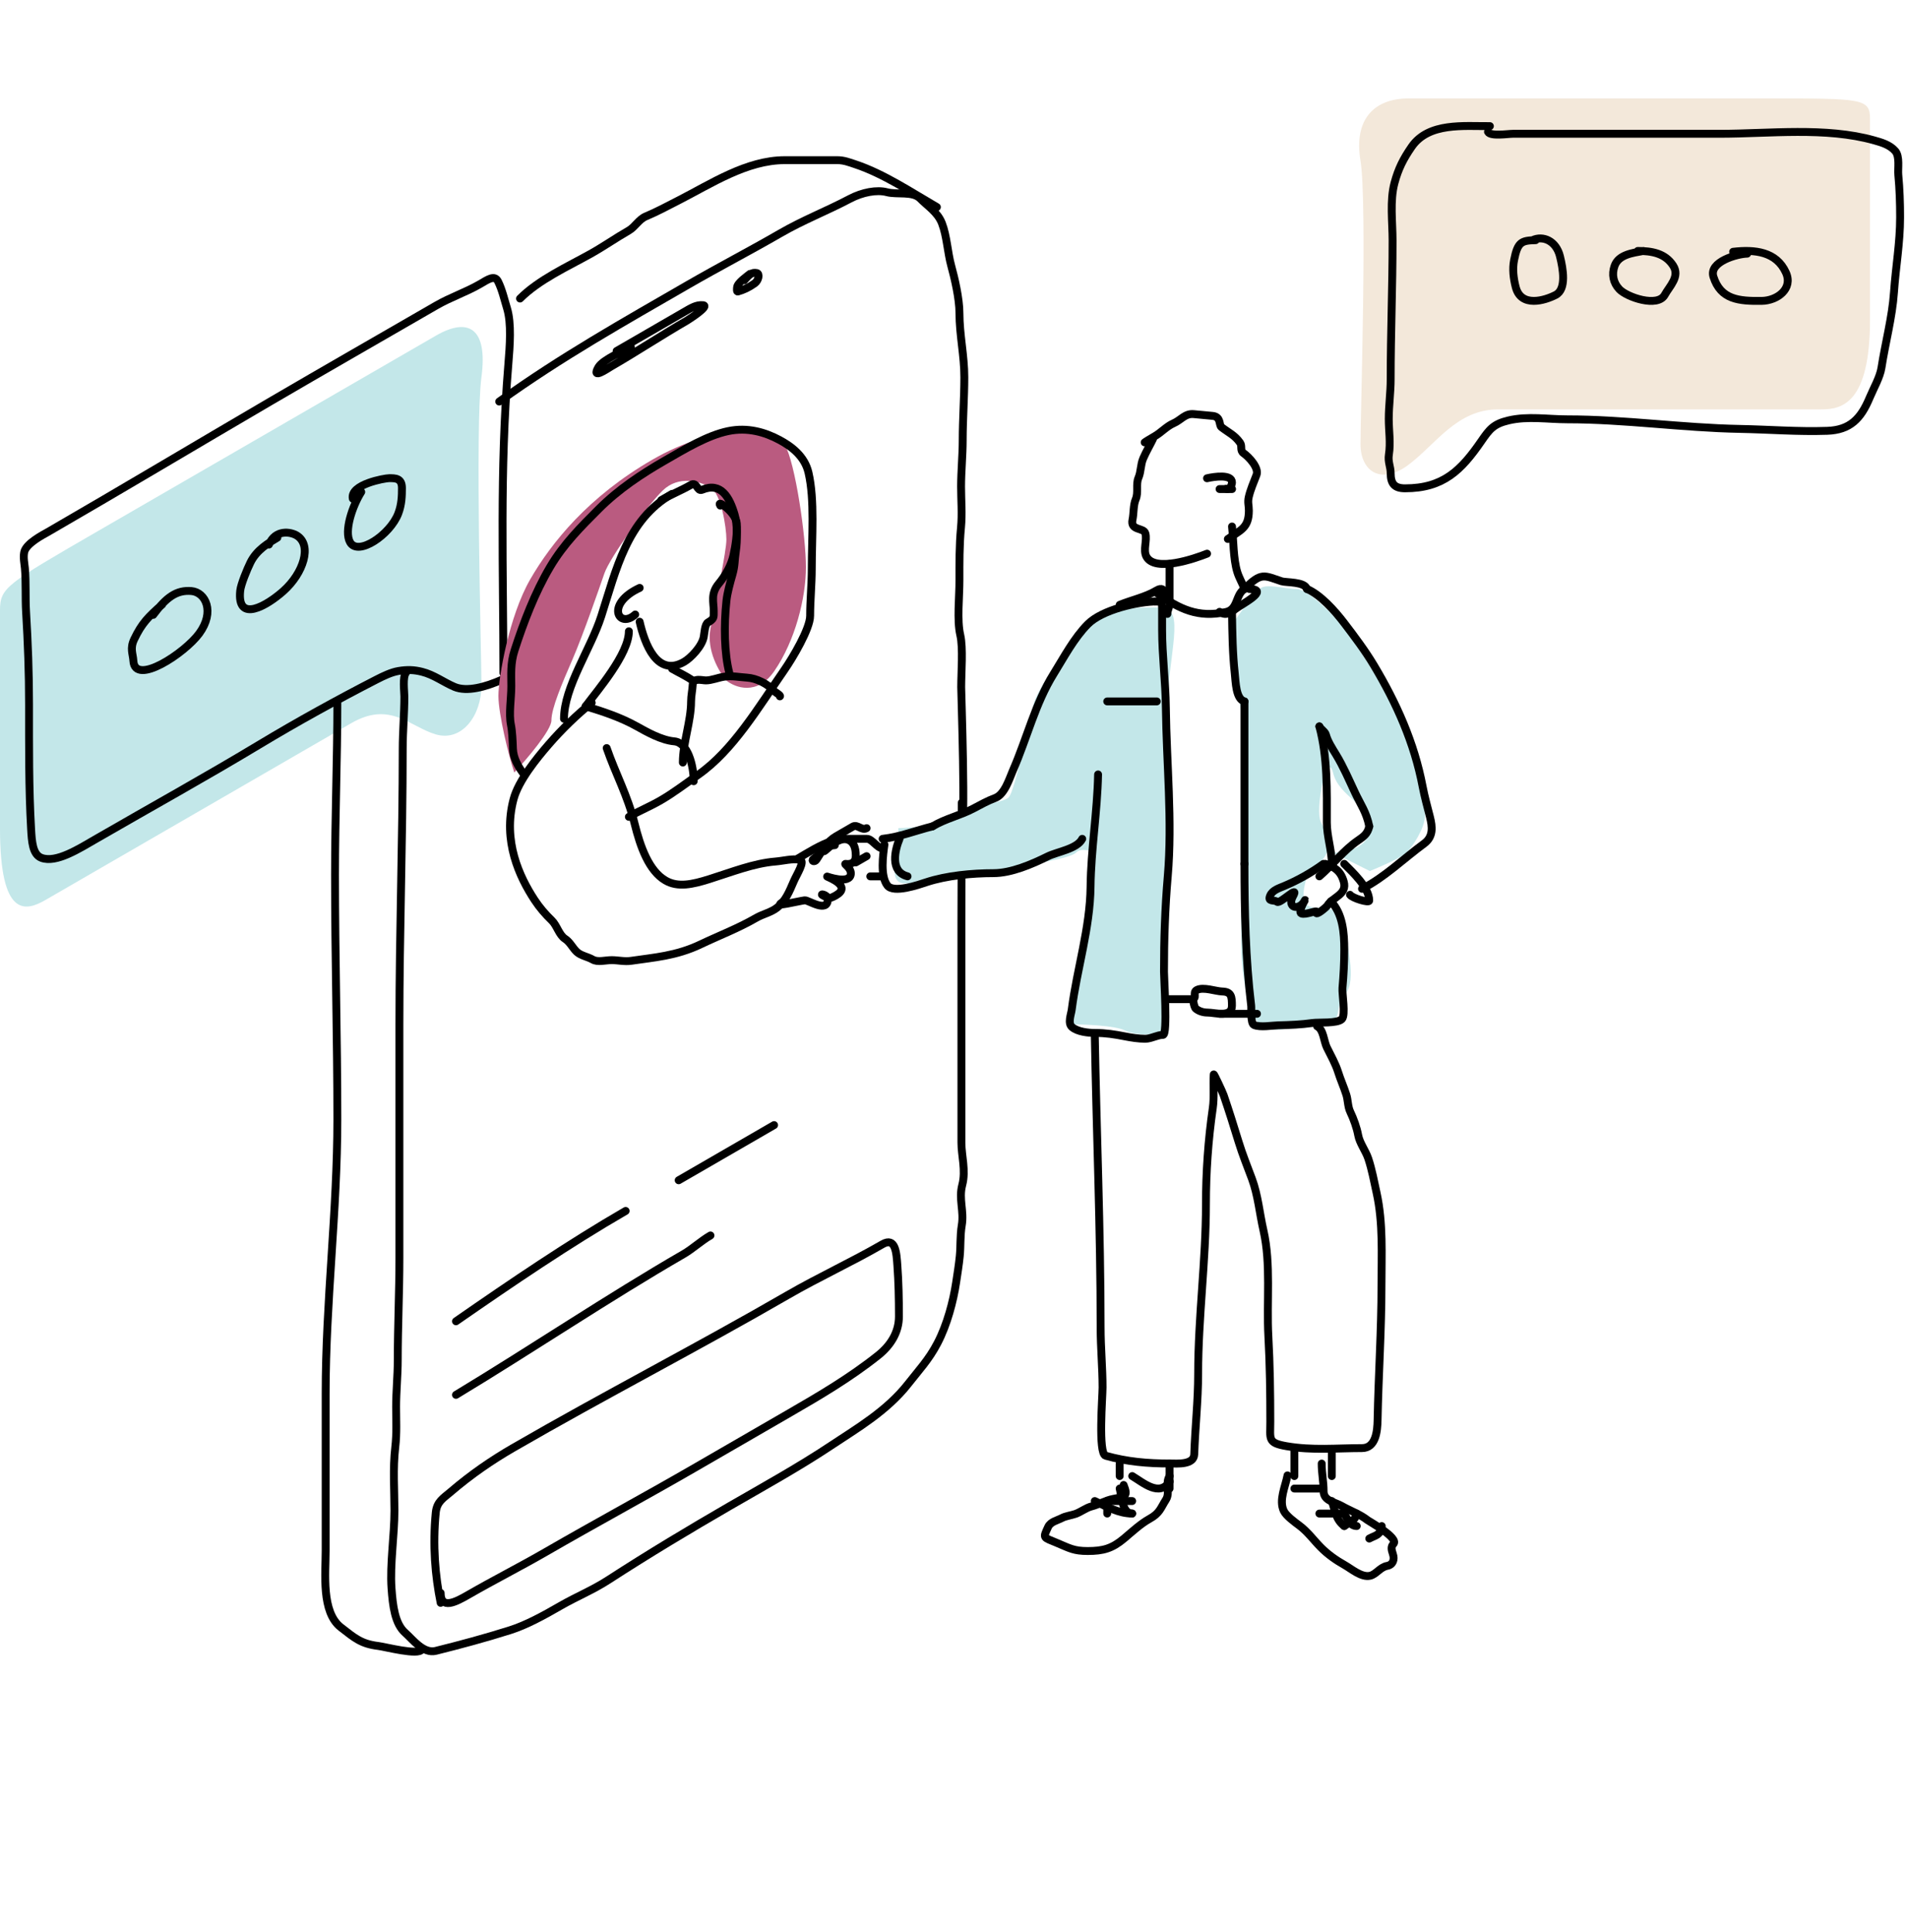 <svg width="242" height="245" viewBox="0 0 242 245" fill="none" xmlns="http://www.w3.org/2000/svg">
<path d="M61.064 47.812C61.89 41.61 59.414 40.178 55.288 42.564L12.378 67.371C0.825 74.05 0 74.527 6.29754e-08 77.39L6.71738e-07 105.06C9.2364e-07 116.509 3.301 115.555 5.776 114.124L44.56 91.702C49.512 88.839 51.987 92.179 55.288 93.133C58.589 94.087 61.064 90.748 61.064 86.931C61.064 83.115 60.239 54.013 61.064 47.812Z" fill="#C3E7E9"/>
<path d="M63.636 86.207C61.628 87.093 59.234 87.782 57.634 87.101C56.251 86.512 55.038 85.568 53.515 85.188C52.537 84.944 51.657 84.899 50.514 85.096C49.634 85.248 48.669 85.704 47.748 86.177C42.791 88.726 37.791 91.473 32.825 94.464C25.981 98.585 19.151 102.355 12.3 106.316C9.991 107.651 7.134 109.482 5.262 108.79C4.127 108.37 4.034 106.691 3.944 105.121C3.652 99.995 3.685 94.653 3.685 89.349C3.685 85.335 3.541 81.497 3.309 77.624C3.199 75.802 3.315 73.847 3.156 72.055C3.103 71.467 2.94 70.767 3.062 70.065C3.259 68.919 5.49 67.802 6.145 67.423C15.496 62.017 24.842 56.429 34.19 50.964C41.244 46.841 48.291 42.812 55.327 38.744C57.175 37.676 59.056 37.079 60.894 36.017C61.858 35.459 62.729 34.815 63.166 35.685C63.681 36.714 63.972 37.979 64.319 39.135C64.886 41.024 64.669 43.838 64.472 46.231C63.359 59.769 63.848 72.38 63.848 85.349" stroke="black" stroke-linecap="round"/>
<path d="M45.818 62.386C44.712 64.144 43.6 67.358 44.404 68.769C45.429 70.568 49.501 67.788 50.516 65.117C50.949 63.978 50.981 62.913 50.981 61.894C50.981 60.621 50.139 60.636 49.339 60.641C48.8 60.645 44.365 61.411 44.75 63.241" stroke="black" stroke-linecap="round"/>
<path d="M35.18 68.182C34.077 68.846 32.557 69.722 31.767 71.328C31.344 72.189 30.552 74.094 30.467 74.912C30.034 79.057 33.829 76.832 35.944 74.95C38.487 72.686 39.629 69.142 37.65 67.913C36.867 67.427 34.928 67.106 34.106 69.061" stroke="black" stroke-linecap="round"/>
<path d="M20.573 76.659C18.788 78.248 17.994 79.021 17.018 81.07C16.458 82.242 16.866 82.915 16.916 83.799C17.1 87.044 23.449 82.817 25.271 80.329C27.293 77.568 26.068 75.102 24.28 74.952C22.393 74.794 21.103 75.728 19.43 77.975" stroke="black" stroke-linecap="round"/>
<path d="M63.215 88.245C63.215 90.577 64.56 96.02 65.232 97.964C66.801 96.279 69.939 92.599 69.939 91.355C69.939 89.8 71.284 86.689 72.629 83.579C73.974 80.469 75.992 74.637 76.664 72.693C77.337 70.749 82.044 64.14 84.062 62.196C86.079 60.252 88.769 61.03 90.114 61.807C91.459 62.585 92.132 66.862 92.132 68.417C92.132 69.972 90.787 76.192 90.114 79.691C89.576 82.491 91.235 85.264 92.132 86.301C93.252 87.208 96.032 88.245 98.184 85.134C100.874 81.246 102.219 75.803 102.219 71.916C102.219 68.028 100.874 58.697 99.529 56.364C98.184 54.032 90.787 53.643 82.717 58.308C74.647 62.974 69.939 68.805 67.249 73.471C64.56 78.136 63.215 85.912 63.215 88.245Z" fill="#BA5B80"/>
<path d="M63.318 50.923C71.2 45.249 79.257 40.741 87.194 36.153C91.124 33.88 95.026 31.866 98.948 29.599C101.926 27.878 104.818 26.783 107.787 25.214C109.379 24.373 111.22 24.034 112.493 24.374C113.767 24.714 115.769 24.212 116.718 25.182C117.636 26.122 118.922 26.895 119.472 28.317C120.104 29.947 120.178 31.998 120.655 33.731C121.073 35.25 121.691 37.876 121.691 39.7C121.691 42.449 122.311 45.079 122.311 47.828C122.311 50.454 122.104 53.168 122.104 55.818C122.104 57.755 121.898 59.788 121.898 61.713C121.898 63.409 122.056 65.133 121.886 66.917C121.668 69.216 121.691 71.367 121.691 73.571C121.691 75.776 121.358 78.628 121.795 80.522C122.176 82.175 121.913 85.215 121.913 87.131C121.913 87.978 122.523 105.083 121.913 105.793" stroke="black" stroke-linecap="round"/>
<path d="M66.3 97.984C65.752 97.22 65.099 96.182 65.058 94.932C65.028 94.025 64.969 92.723 64.805 91.919C64.515 90.497 64.851 88.634 64.851 87.006C64.851 85.535 64.723 84.146 65.265 82.465C66.381 79.004 67.832 75.173 69.775 71.891C71.524 68.937 73.727 66.773 75.931 64.561C78.47 62.014 81.445 60.072 84.159 58.504C86.891 56.924 89.723 55.215 92.351 54.67C94.823 54.158 97.019 54.802 98.864 55.791C100.349 56.587 102.059 57.835 102.546 59.942C103.353 63.435 102.96 68.044 102.96 72.13C102.96 74.102 102.753 76.15 102.753 78.092C102.753 79.734 100.52 83.46 99.508 84.92C96.165 89.747 92.969 95.163 88.566 98.243C86.935 99.384 85.469 100.525 83.79 101.495C82.401 102.299 81.117 102.802 79.763 103.585" stroke="black" stroke-linecap="round"/>
<path d="M75.051 89.12C73.198 90.611 71.26 92.477 69.569 94.435C68.065 96.175 65.762 98.997 65.14 101.339C63.727 106.658 65.898 111.214 67.788 114.102C68.438 115.096 69.171 115.938 69.979 116.718C70.652 117.369 70.894 118.556 71.677 119.062C72.299 119.463 72.62 120.201 73.153 120.706C73.677 121.202 74.537 121.319 75.157 121.679C75.821 122.065 76.773 121.756 77.582 121.757C78.407 121.758 79.205 121.969 80.066 121.841C82.92 121.416 85.752 121.24 88.864 119.755C91.202 118.638 93.571 117.753 95.916 116.397C96.757 115.911 97.782 115.717 98.576 115.09C99.632 114.257 100.1 113.093 100.685 111.74C101.048 110.897 102.16 109.187 101.458 109.039C100.507 108.84 99.385 109.168 98.341 109.253C95.57 109.479 92.804 110.595 89.93 111.496C87.819 112.157 85.978 112.568 84.412 111.659C82.286 110.425 81.201 107.336 80.487 104.439C79.612 100.889 78.074 98.124 76.949 94.865" stroke="black" stroke-linecap="round"/>
<path d="M74.281 89.564C76.518 90.242 78.731 90.975 80.752 92.103C82.082 92.846 83.903 93.873 85.534 94.014C87.205 94.159 87.984 97.024 87.984 99.071" stroke="black" stroke-linecap="round"/>
<path d="M86.609 96.697C86.609 94.18 87.652 91.456 87.652 88.957C87.652 88.23 87.83 87.482 87.861 86.797C87.899 85.927 89.044 86.285 89.529 86.285C90.265 86.286 91.107 85.918 91.87 85.81C92.859 85.67 93.814 85.875 94.744 85.933C95.979 86.009 97.388 86.74 98.198 87.647C98.326 87.791 99.092 88.206 98.916 88.308" stroke="black" stroke-linecap="round"/>
<path d="M87.983 86.393C87.119 85.757 86.14 85.328 85.242 84.809" stroke="black" stroke-linecap="round"/>
<path d="M81.134 74.552C76.707 76.602 78.497 79.823 80.568 77.927" stroke="black" stroke-linecap="round"/>
<path d="M81.129 78.843C81.754 81.586 83.323 85.92 86.767 83.929C87.614 83.439 89.043 81.964 89.261 80.748C89.344 80.289 89.394 79.165 89.795 78.933C90.598 78.468 90.526 78.303 90.526 77.467C90.526 76.408 90.104 75.28 91.153 74.027C92.023 72.986 92.746 71.671 93.02 70.448C93.321 69.106 93.512 67.597 93.45 66.388C93.38 65.037 90.8 63.196 91.361 64.118" stroke="black" stroke-linecap="round"/>
<path d="M85.237 62.63C79.521 65.936 78.173 72.187 76.266 78.129C74.923 82.314 71.534 87.112 71.534 91.15" stroke="black" stroke-linecap="round"/>
<path d="M83.875 63.419C85.145 62.685 86.374 62.215 87.617 61.496C88.428 61.027 88.391 62.388 89.056 62.107C91.438 61.104 92.539 63.061 93.181 65.267C93.517 66.421 93.549 68.521 93.32 69.984C93.156 71.028 93.229 71.706 92.904 72.843C92.598 73.914 92.247 75.167 92.137 76.199C91.804 79.308 91.86 82.887 92.51 85.363" stroke="black" stroke-linecap="round"/>
<path d="M74.281 89.562C75.817 87.501 79.762 82.93 79.762 80.056" stroke="black" stroke-linecap="round"/>
<path d="M101.248 108.84C103.333 107.635 108.542 104.166 108.542 108.494C108.542 109.546 107.757 109.612 107.292 109.554C106.891 109.505 107.951 109.999 107.917 110.79C107.854 112.258 104.786 111.102 104.895 111.155C105.298 111.349 107.998 112.402 106.042 113.533C105.189 114.026 105.103 113.909 104.479 113.607C103.734 113.248 105 113.421 105 113.997C105 115.863 102.508 114.111 102.071 114.17C101.094 114.303 98.135 115.063 99.165 114.468" stroke="black" stroke-linecap="round"/>
<path d="M104.648 107.664C104.129 107.993 103.699 108.548 103.196 108.905C102.831 109.164 103.307 109.4 103.559 109.007C104.445 107.625 104.973 106.673 106.01 106.073C106.733 105.656 107.456 105.238 108.179 104.82C108.747 104.492 109.306 105.372 109.914 105.021" stroke="black" stroke-linecap="round"/>
<path d="M108.544 109.365C109.187 108.993 109.408 108.865 109.914 108.573" stroke="black" stroke-linecap="round"/>
<path d="M121.987 101.788C121.987 106.959 121.94 111.4 121.94 116.586C121.94 122.367 121.94 128.149 121.94 133.931C121.94 137.593 121.94 141.255 121.94 144.917C121.94 146.562 122.532 148.425 122.045 150.276C121.574 152.067 122.296 153.556 121.987 155.38C121.765 156.693 121.859 158.005 121.731 159.298C121.62 160.41 121.437 161.532 121.265 162.666C120.908 165.008 120.14 167.974 118.9 170.337C117.798 172.44 116.584 173.703 115.185 175.49C112.486 178.938 108.632 181.17 105.599 183.192C101.302 186.057 96.903 188.474 92.589 190.968C87.451 193.939 82.298 197.03 77.18 200.346C75.121 201.68 73.109 202.471 71.065 203.653C68.967 204.866 66.752 206.079 64.706 206.726C61.522 207.733 58.403 208.57 55.272 209.35C53.695 209.742 52.345 207.893 51.393 207.058C50.091 205.916 49.818 203.656 49.658 201.408C49.442 198.371 50.03 194.714 50.03 191.547C50.03 188.929 49.814 186.281 50.135 183.505C50.34 181.734 50.24 180.08 50.24 178.414C50.24 176.465 50.45 174.432 50.45 172.485C50.45 168.219 50.659 163.828 50.659 159.553C50.659 149.684 50.659 139.816 50.659 129.947C50.659 118.358 51.079 106.563 51.079 94.975C51.079 92.795 51.288 90.507 51.288 88.321C51.288 87.739 51.034 85.837 51.498 85.302" stroke="black" stroke-linecap="round"/>
<path d="M80.015 43.987C79.23 44.441 76.47 45.579 75.896 46.57C74.94 48.22 77 46.768 77.528 46.462C80.734 44.609 83.916 42.51 87.137 40.648C87.238 40.59 90.103 38.774 89.159 38.701C88.293 38.634 87.688 39.033 86.659 39.627C83.842 41.256 81.024 42.885 78.207 44.514" stroke="black" stroke-linecap="round"/>
<path d="M95.118 34.736C94.773 35.032 93.514 35.869 93.485 36.456C93.477 36.599 93.421 37.014 93.585 36.969C94.27 36.782 94.998 36.45 95.723 35.927C96.233 35.559 96.379 34.698 95.985 34.623C95.348 34.501 95.06 34.801 94.392 35.544" stroke="black" stroke-linecap="round"/>
<path d="M55.889 203.261C55.195 199.827 54.861 195.981 55.271 191.811C55.408 190.416 56.24 189.982 57.148 189.203C59.757 186.967 62.413 185.154 65.087 183.608C76.7 176.894 88.299 170.942 99.91 164.23C103.925 161.909 107.919 160.102 111.929 157.784C113.598 156.82 113.704 158.901 113.818 160.479C113.972 162.597 114.016 164.729 114.016 166.945C114.016 168.898 113.018 170.574 111.382 171.877C107.755 174.764 103.842 177.047 100.166 179.172C96.16 181.488 92.153 183.804 88.147 186.12C81.85 189.761 75.573 193.138 69.272 196.781C65.95 198.701 62.654 200.356 59.351 202.265C57.783 203.172 55.889 204.146 55.889 202.003" stroke="black" stroke-linecap="round"/>
<path d="M57.834 167.556C64.977 162.601 72.204 157.693 79.354 153.56" stroke="black" stroke-linecap="round"/>
<path d="M86.078 149.673C90.121 147.335 94.145 145.009 98.182 142.675" stroke="black" stroke-linecap="round"/>
<path d="M57.834 176.887C67.451 171.082 77.118 164.572 86.726 159.018C87.813 158.389 88.928 157.355 90.113 156.67" stroke="black" stroke-linecap="round"/>
<path d="M172.555 20.369C171.682 15.111 174.302 12.482 178.668 12.482H224.082C236.308 12.482 237.182 12.482 237.182 15.111V40.522C237.182 51.037 233.688 51.914 231.068 51.914H190.022C184.782 51.914 182.162 56.295 178.668 58.923C175.175 61.552 172.555 59.8 172.555 56.295C172.555 52.79 173.428 25.626 172.555 20.369Z" fill="#F3E8DA"/>
<path d="M188.97 15.993C185.691 16.024 181.205 15.484 179.047 18.613C177.989 20.148 177.36 21.378 176.869 23.203C176.261 25.466 176.627 28.16 176.627 30.494C176.627 36.369 176.385 42.22 176.385 48.099C176.385 49.775 176.143 51.43 176.143 53.122C176.143 54.719 176.401 56.081 176.157 57.672C176.017 58.583 176.385 59.185 176.385 60.007C176.385 61.36 176.887 61.925 178.214 61.925C183.073 61.925 185.35 59.614 187.881 55.943C188.93 54.421 189.436 53.759 191.349 53.311C193.784 52.74 196.307 53.176 198.784 53.176C206.098 53.176 213.348 54.254 220.645 54.391C224.344 54.46 228.04 54.762 231.75 54.634C234.655 54.533 236.023 53.099 237.128 50.449C237.609 49.295 238.449 47.839 238.634 46.641C239.119 43.494 240.002 40.244 240.22 37.082C240.444 33.849 241 30.801 241 27.55C241 25.73 240.941 23.967 240.771 22.177C240.693 21.344 240.986 19.847 240.382 19.153C239.7 18.371 238.682 18.073 237.72 17.803C231.543 16.066 224.434 16.965 218.104 16.965C212.457 16.965 206.81 16.965 201.164 16.965C198.072 16.965 194.979 16.965 191.887 16.965C191.263 16.965 189.027 17.323 188.728 16.723" stroke="black" stroke-linecap="round"/>
<path d="M194.774 30.458C192.957 30.497 192.495 30.688 192.041 32.973C191.812 34.124 191.96 35.291 192.243 36.4C192.921 39.051 195.957 38.1 197.306 37.406C198.718 36.679 198.248 34.08 197.857 32.501C197.369 30.532 195.713 29.832 194.369 30.458" stroke="black" stroke-linecap="round"/>
<path d="M208.434 31.823C207.093 32.078 205.298 32.267 204.783 33.722C204.397 34.81 204.621 35.868 205.385 36.676C206.355 37.702 210.25 39.021 211.143 37.401C211.77 36.264 213.111 35.068 212.203 33.669C211.185 32.101 209.47 31.823 207.727 31.823" stroke="black" stroke-linecap="round"/>
<path d="M221.606 32.168C220.331 32.192 216.72 33.188 217.322 35.096C218.238 37.995 220.542 38.199 223.449 38.157C225.415 38.128 227.453 36.621 226.513 34.563C225.298 31.904 222.57 31.606 219.819 31.928" stroke="black" stroke-linecap="round"/>
<path d="M114.725 112.013C112.395 112.013 113.949 108.126 113.949 105.015C115.502 105.015 119.074 104.704 120.937 103.46C123.267 101.905 127.15 101.905 127.926 101.128C128.703 100.35 130.256 92.574 131.032 89.464C131.809 86.354 137.244 80.133 138.797 78.578C140.35 77.023 144.233 77.023 147.339 77.023C150.445 77.023 148.116 83.243 148.116 89.464V108.126V129.897C148.116 131.453 144.233 131.453 142.68 130.675C141.438 130.053 137.503 129.897 135.691 129.897C135.95 128.083 136.623 123.988 137.244 122.122C137.866 120.256 138.539 112.013 138.797 108.126C138.28 107.866 137.089 107.504 136.468 108.126C135.691 108.903 130.256 109.681 126.373 110.458C122.49 111.236 117.055 112.013 114.725 112.013Z" fill="#C3E7E9"/>
<path d="M157.434 90.242C158.21 94.129 157.434 105.015 157.434 112.013V120.567C157.434 122.899 158.21 128.342 159.763 129.897C161.316 131.453 164.422 129.897 167.529 129.897C170.635 129.897 169.082 127.565 170.635 126.01C172.188 124.455 170.635 119.012 170.635 117.456C170.635 115.901 169.082 115.124 167.529 115.124C165.976 115.124 164.422 115.124 165.976 110.458C169.858 108.126 168.305 105.793 167.529 104.238C166.752 102.683 168.305 94.907 169.082 98.017C169.858 101.128 173.741 101.905 173.741 105.015C173.741 107.504 170.635 108.126 169.082 108.126L173.741 110.458C175.035 109.94 177.779 108.748 178.4 108.126C179.176 107.348 180.729 105.015 180.729 103.46C180.729 101.905 179.176 94.129 177.623 91.019C176.07 87.909 172.964 83.243 171.411 80.911C169.858 78.578 165.976 74.69 164.422 74.69C162.869 74.69 160.54 73.913 159.763 74.69C158.987 75.468 155.881 79.356 155.881 80.133C155.881 80.911 156.657 86.354 157.434 90.242Z" fill="#C3E7E9"/>
<path d="M105.884 107.179C105.284 107.208 104.788 107.515 104.207 107.58C103.785 107.628 104.336 108.14 104.626 107.892C105.649 107.022 106.259 106.376 107.457 106.376C108.292 106.376 109.127 106.376 109.961 106.376C110.617 106.376 111.263 107.58 111.965 107.58" stroke="black" stroke-linecap="round"/>
<path d="M110.382 111.134C111.126 111.134 111.38 111.134 111.965 111.134" stroke="black" stroke-linecap="round"/>
<path d="M112.179 107.101C112.002 108.377 111.613 111.092 112.558 112.297C113.352 113.31 116.518 112.199 117.483 111.88C120.041 111.034 123.302 110.726 126.007 110.726C128.254 110.726 130.871 109.602 132.881 108.605C134.086 108.007 136.617 107.662 137.265 106.376" stroke="black" stroke-linecap="round"/>
<path d="M111.948 106.376C114.211 106.112 116.157 105.322 118.277 104.792" stroke="black" stroke-linecap="round"/>
<path d="M114.093 106.376C113.531 107.72 112.813 110.532 115.108 111.129" stroke="black" stroke-linecap="round"/>
<path d="M118.276 104.793C119.927 103.801 121.764 103.428 123.459 102.53C124.348 102.059 125.271 101.545 126.214 101.198C127.431 100.752 128.023 98.735 128.482 97.683C130.267 93.603 131.293 89.226 133.651 85.434C134.961 83.328 136.211 80.932 137.976 79.149C139.791 77.317 144.35 76.273 146.758 76.273" stroke="black" stroke-linecap="round"/>
<path d="M139.275 98.209C139.179 102.983 138.374 107.683 138.32 112.45C138.261 117.718 136.603 122.838 135.932 128.032C135.852 128.647 135.403 129.745 135.958 130.236C136.645 130.843 138.028 130.99 138.89 130.99C140.246 130.99 141.367 131.166 142.698 131.428C143.503 131.586 144.431 131.729 145.245 131.729C146.023 131.729 146.769 131.236 147.514 131.236C148.112 131.236 147.633 124.083 147.633 123.226C147.633 119.17 147.763 115.176 148.111 111.135C148.717 104.098 147.955 96.821 147.872 89.747C147.834 86.447 147.395 83.114 147.395 79.847C147.395 79.026 147.395 78.204 147.395 77.382C147.395 76.403 147.417 76.273 146.439 76.273" stroke="black" stroke-linecap="round"/>
<path d="M157.841 88.948C157.841 91.457 157.841 93.938 157.841 96.47C157.841 98.209 157.841 100.098 157.841 101.831C157.841 104.403 157.841 106.975 157.841 109.546" stroke="black" stroke-linecap="round"/>
<path d="M167.864 109.549C166.345 110.655 164.617 111.63 162.86 112.367C162.231 112.63 161.405 112.885 161.114 113.541C160.714 114.44 161.608 114.047 161.987 114.363C162.352 114.667 164.879 112.064 163.994 113.658C163.204 115.081 164.692 115.563 165.466 114.245C165.81 113.661 164.543 115.609 165.049 115.837C165.58 116.076 167.088 115.362 166.978 115.654C166.747 116.272 168.219 115.061 168.36 114.832C169.03 113.742 170.904 113.446 170.432 111.793C170.052 110.462 169.264 109.938 168.099 109.549" stroke="black" stroke-linecap="round"/>
<path d="M167.34 111.13C169.044 109.66 170.406 107.843 172.235 106.584C172.95 106.092 173.461 105.739 173.67 104.792" stroke="black" stroke-linecap="round"/>
<path d="M170.498 109.549C171.533 110.591 173.663 112.539 173.663 114.207C173.663 114.549 171.506 113.891 171.228 113.472" stroke="black" stroke-linecap="round"/>
<path d="M165.764 74.685C167.496 75.428 169.306 77.458 170.474 78.987C171.807 80.734 173.137 82.496 174.265 84.379C177.131 89.164 179.386 94.212 180.437 99.738C180.694 101.088 181.035 102.267 181.368 103.6C181.682 104.859 181.822 106.101 180.618 106.983C178.062 108.853 175.548 111.31 172.751 112.711" stroke="black" stroke-linecap="round"/>
<path d="M173.67 104.794C173.321 103.019 172.586 102.049 171.865 100.517C171.094 98.88 170.389 97.216 169.45 95.678C168.997 94.935 168.394 94.016 168.173 93.168C168.071 92.779 167.497 92.461 167.34 92.118" stroke="black" stroke-linecap="round"/>
<path d="M167.34 92.118C168.402 96.074 168.29 100.266 168.29 104.308C168.29 106.053 168.923 107.848 168.923 109.547" stroke="black" stroke-linecap="round"/>
<path d="M157.841 109.549C157.841 115.49 157.975 121.626 158.693 127.524C158.743 127.93 158.583 129.781 159.058 129.981C159.858 130.316 161.312 130.042 162.128 130.022C163.557 129.987 165.024 129.932 166.442 129.731C167.259 129.615 169.632 129.816 170.202 129.231C170.699 128.721 170.205 126.013 170.27 125.289C170.414 123.659 170.5 122.086 170.5 120.431C170.5 118.319 170.317 115.857 168.796 114.296" stroke="black" stroke-linecap="round"/>
<path d="M141.132 88.948C141.533 88.948 146.553 88.948 146.72 88.948C146.968 88.948 146.113 88.948 145.409 88.948C144.1 88.948 137.446 88.948 142.017 88.948" stroke="black" stroke-linecap="round"/>
<path d="M142.012 76.703C143.502 76.095 145.344 75.694 146.657 74.893C147.417 74.429 147.626 74.824 147.803 75.255C148.009 75.756 148.29 75.945 148.338 76.512C148.377 76.972 148.063 77.321 148.063 77.853" stroke="black" stroke-linecap="round"/>
<path d="M148.341 76.274C148.341 75.195 148.341 74.391 148.341 73.422C148.341 72.759 148.341 72.088 148.341 71.52" stroke="black" stroke-linecap="round"/>
<path d="M153.099 70.213C151.574 70.817 146.485 72.607 145.403 70.582C144.956 69.743 145.519 68.538 145.272 67.639C145.061 66.871 143.337 67.324 143.641 65.901C143.813 65.095 143.727 64.067 144.049 63.314C144.417 62.452 144.047 61.408 144.391 60.604C144.735 59.797 144.648 58.956 144.996 58.141C145.36 57.288 145.862 56.447 146.232 55.677" stroke="black" stroke-linecap="round"/>
<path d="M146.762 75.22C149.621 77.273 151.984 78.368 155.485 77.615C157.058 77.277 156.67 75.438 157.839 74.685" stroke="black" stroke-linecap="round"/>
<path d="M158.439 74.685C161.191 74.755 157.424 76.641 156.679 77.239C156.032 77.758 155.467 78.127 154.684 77.589" stroke="black" stroke-linecap="round"/>
<path d="M157.841 74.687C159.999 72.52 160.314 72.979 162.552 73.714C163.097 73.893 165.513 73.744 165.753 74.687" stroke="black" stroke-linecap="round"/>
<path d="M148.341 126.705C149.247 126.705 150.154 126.705 151.06 126.705C151.995 126.705 151.162 125.878 151.802 125.545C152.628 125.115 154.183 125.712 155.016 125.734C156.203 125.764 156.252 126.413 156.252 127.542C156.252 129.095 154.11 128.406 153.162 128.406C152.613 128.406 152.09 128.243 151.679 127.92C151.402 127.703 151.308 126.547 151.308 126.705" stroke="black" stroke-linecap="round"/>
<path d="M154.684 128.561H159.431" stroke="black" stroke-linecap="round"/>
<path d="M138.854 131.123C139.071 143.502 139.597 155.952 139.597 168.358C139.597 170.879 139.844 173.48 139.844 175.943C139.844 177.11 139.258 184.327 140.229 184.601C142.949 185.368 145.563 185.591 148.393 185.591C149.309 185.591 151.425 185.786 151.471 184.425C151.587 180.993 151.966 177.644 151.966 174.193C151.966 167.055 152.955 159.873 152.955 152.739C152.955 148.655 153.239 144.563 153.821 140.54C154.028 139.11 153.854 137.686 153.945 136.252C153.953 136.121 155.066 138.492 155.196 138.871C155.874 140.847 156.493 142.832 157.106 144.828C157.591 146.408 158.207 147.922 158.783 149.469C159.565 151.571 159.756 153.87 160.253 156.05C161.222 160.303 160.634 165.103 160.872 169.443C161.071 173.08 161.119 176.685 161.119 180.326C161.119 182.508 160.758 182.975 163.181 183.393C166.449 183.957 169.54 183.637 172.746 183.637C174.518 183.637 174.699 181.442 174.725 180.082C174.835 174.375 175.22 168.725 175.22 163.011C175.22 159.112 175.447 155.113 174.602 151.274C174.282 149.824 174.013 148.327 173.543 146.918C173.216 145.936 172.451 144.968 172.265 143.96C172.088 142.998 171.687 141.891 171.262 141.001C170.931 140.309 170.988 139.537 170.753 138.803C170.446 137.841 170.027 136.922 169.723 135.953C169.385 134.879 168.79 133.841 168.293 132.832C167.903 132.039 167.874 130.549 167.056 130.146" stroke="black" stroke-linecap="round"/>
<path d="M142.012 185.6C142.012 186.148 142.012 186.602 142.012 187.183" stroke="black" stroke-linecap="round"/>
<path d="M148.341 185.6C148.341 186.806 148.341 187.676 148.341 188.768" stroke="black" stroke-linecap="round"/>
<path d="M142.513 188.314C143.098 189.768 142.727 189.793 141.216 190.075C140.219 190.261 139.405 190.781 138.44 191.031C137.722 191.216 137.103 191.739 136.39 191.986C135.884 192.161 135.14 192.26 134.69 192.502C134.118 192.81 133.249 192.958 132.939 193.634C132.261 195.112 132.279 194.914 134.081 195.671C135.678 196.342 136.209 196.689 137.947 196.689C139.937 196.689 141.056 196.369 142.565 195.105C143.571 194.262 144.654 193.241 145.808 192.602C147.105 191.884 147.186 191.274 147.883 190.175C148.457 189.273 147.749 188.057 148.35 187.183" stroke="black" stroke-linecap="round"/>
<path d="M164.171 184.015C164.171 185.166 164.171 186.126 164.171 187.184" stroke="black" stroke-linecap="round"/>
<path d="M168.92 184.015C168.92 185.083 168.92 186.114 168.92 187.184" stroke="black" stroke-linecap="round"/>
<path d="M163.3 187.098C163.038 188.489 162.174 190.245 162.832 191.608C163.133 192.233 164.243 193.039 164.799 193.454C165.877 194.259 166.593 195.285 167.53 196.229C168.422 197.128 169.453 197.852 170.541 198.463C171.408 198.95 172.684 200.076 173.781 199.823C174.546 199.647 175.044 198.742 175.936 198.574C176.7 198.43 176.898 197.746 176.672 197.089C176.448 196.44 176.429 196.106 176.739 195.785C177.46 195.037 173.698 192.963 173.473 192.788C172.431 191.978 171.265 191.603 170.167 190.97C169.285 190.462 167.878 190.35 167.878 189.097C167.878 187.899 167.637 186.858 167.637 185.6" stroke="black" stroke-linecap="round"/>
<path d="M138.854 190.352C140.464 191.111 141.934 191.935 143.601 191.935" stroke="black" stroke-linecap="round"/>
<path d="M140.435 190.352C140.435 190.919 140.435 191.411 140.435 191.935" stroke="black" stroke-linecap="round"/>
<path d="M140.435 190.352C141.09 190.352 143.225 190.352 143.599 190.352" stroke="black" stroke-linecap="round"/>
<path d="M142.012 188.767C142.256 189.572 142.289 191.935 143.594 191.935" stroke="black" stroke-linecap="round"/>
<path d="M167.34 191.937H170.505" stroke="black" stroke-linecap="round"/>
<path d="M168.92 190.352C169.326 191.444 169.372 192.671 170.503 193.52" stroke="black" stroke-linecap="round"/>
<path d="M170.498 193.52C171.037 193.109 171.811 193.013 172.08 191.937" stroke="black" stroke-linecap="round"/>
<path d="M170.498 191.937C170.898 192.59 171.23 193.52 172.08 193.52" stroke="black" stroke-linecap="round"/>
<path d="M173.671 195.109C174.477 194.668 175.082 194.724 175.253 193.525" stroke="black" stroke-linecap="round"/>
<path d="M164.171 188.767C164.678 188.767 166.893 188.767 167.335 188.767" stroke="black" stroke-linecap="round"/>
<path d="M143.605 187.183C145.001 188.019 147.058 189.864 148.352 187.877" stroke="black" stroke-linecap="round"/>
<path d="M156.263 77.858C156.3 80.302 156.339 82.935 156.605 85.328C156.732 86.473 156.741 88.665 157.845 88.95" stroke="black" stroke-linecap="round"/>
<path d="M153.091 60.65C154.023 60.432 156.256 60.112 156.256 61.171C156.256 61.44 156.025 62.144 155.526 61.991" stroke="black" stroke-linecap="round"/>
<path d="M154.684 62.018C155.232 62.018 155.729 62.018 156.267 62.018" stroke="black" stroke-linecap="round"/>
<path d="M156.263 66.767C156.448 68.485 156.421 70.886 156.927 72.528C157.173 73.327 157.561 73.912 157.845 74.689" stroke="black" stroke-linecap="round"/>
<path d="M155.734 68.351C157.346 67.207 158.399 66.968 158.399 64.751C158.399 64.049 158.227 63.726 158.385 63.029C158.602 62.077 159.017 61.15 159.368 60.23C159.708 59.337 158.423 57.961 157.726 57.471C157.231 57.123 157.593 56.581 157.282 56.143C156.582 55.157 155.836 54.88 154.913 54.159C154.588 53.905 154.897 52.842 153.796 52.74C153.001 52.666 152.211 52.594 151.414 52.516C150.297 52.407 149.807 53.262 148.83 53.686C147.969 54.06 147.249 54.88 146.421 55.342C146.168 55.483 144.746 56.33 145.317 56.051" stroke="black" stroke-linecap="round"/>
<path d="M118.829 26.26C115.567 24.366 112.09 22.039 108.499 20.84C107.712 20.578 107.043 20.311 106.205 20.311C103.983 20.311 101.761 20.311 99.538 20.311C94.702 20.311 90.192 23.308 86.023 25.434C84.639 26.14 83.326 26.851 81.898 27.45C81.041 27.809 80.54 28.784 79.753 29.234C78.098 30.181 76.552 31.272 74.868 32.209C71.942 33.837 68.346 35.468 65.957 37.86" stroke="black" stroke-linecap="round"/>
<path d="M42.789 89.018C42.789 96.351 42.492 103.624 42.492 110.961C42.492 121.296 42.789 131.627 42.789 141.943C42.789 153.579 41.304 165.1 41.304 176.726C41.304 183.38 41.304 190.033 41.304 196.687C41.304 199.548 40.741 204.428 43.235 206.37C45.026 207.765 45.823 208.467 48.004 208.733C48.859 208.837 53.095 209.954 53.482 209.179" stroke="black" stroke-linecap="round"/>
</svg>
